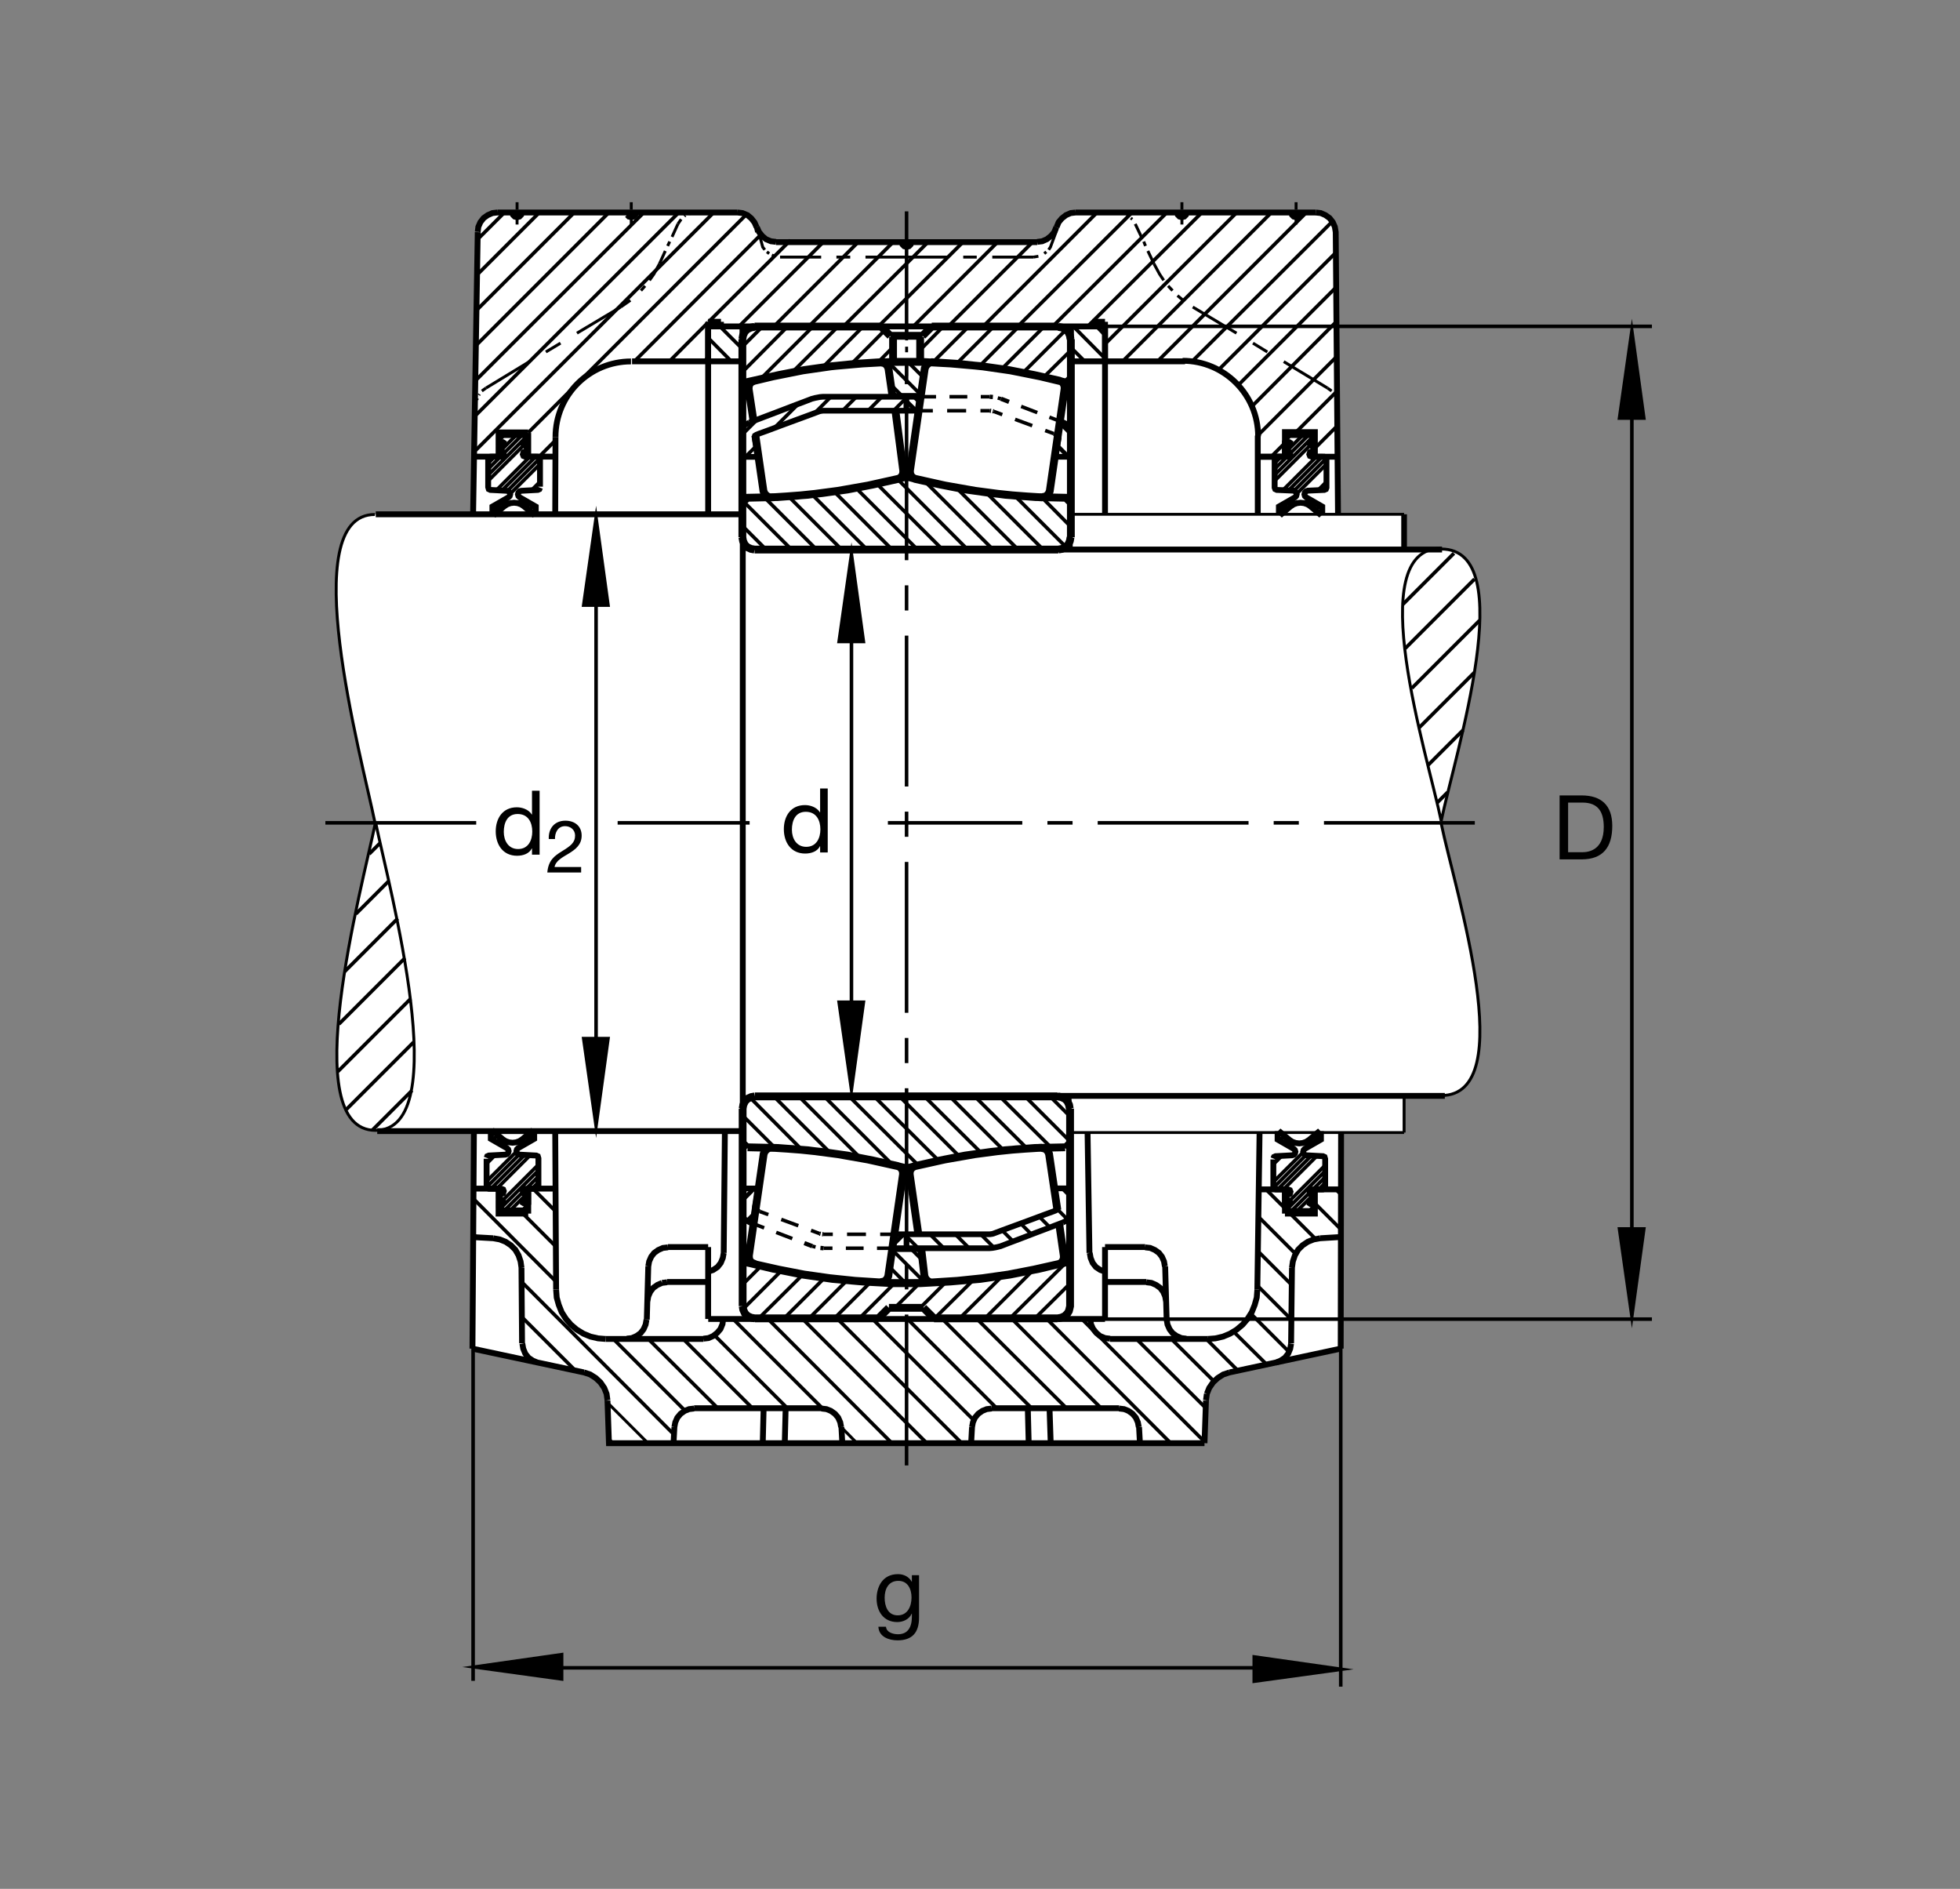 <?xml version="1.0" encoding="utf-8"?>
<!-- Generator: Adobe Illustrator 22.1.0, SVG Export Plug-In . SVG Version: 6.00 Build 0)  -->
<svg version="1.1" id="Ebene_1" xmlns="http://www.w3.org/2000/svg" xmlns:xlink="http://www.w3.org/1999/xlink" x="0px" y="0px"
	 viewBox="0 0 779.609 751.179" style="enable-background:new 0 0 779.609 751.179;" xml:space="preserve">
<rect x="0" y="0" width="779.609" height="751.179" fill="#808080" stroke="none"/>
<style type="text/css">
	.st0{fill:none;}
	.st1{fill-rule:evenodd;clip-rule:evenodd;fill:#FFFFFF;}
	.st2{fill:none;stroke:#000000;stroke-width:1.417;stroke-miterlimit:10.433;stroke-dasharray:60,10,10,10;}
	.st3{fill:none;stroke:#000000;stroke-width:1.165;stroke-miterlimit:10;}
	.st4{fill-rule:evenodd;clip-rule:evenodd;stroke:#000000;stroke-width:1.165;stroke-miterlimit:10;}
	.st5{fill:none;stroke:#000000;stroke-width:2.329;stroke-miterlimit:10;}
	.st6{fill:none;stroke:#000000;stroke-width:1.134;stroke-miterlimit:3.864;}
	.st7{stroke:#000000;stroke-width:2.329;stroke-miterlimit:10;}
	.st8{fill:none;stroke:#000000;stroke-width:2.268;stroke-miterlimit:10;}
	.st9{fill:none;stroke:#000000;stroke-width:2.33;stroke-miterlimit:10.433;}
	.st10{fill:none;stroke:#000000;stroke-width:1.165;stroke-miterlimit:10.433;}
	.st11{fill:none;stroke:#000000;stroke-width:1.417;stroke-miterlimit:3.864;}
	.st12{stroke:#000000;stroke-width:1.165;stroke-miterlimit:10;}
	.st13{fill:none;stroke:#000000;stroke-width:3.107;stroke-miterlimit:10;}
	.st14{fill:none;stroke:#000000;stroke-width:2.268;stroke-miterlimit:3.864;}
	.st15{fill:none;stroke:#000000;stroke-width:1.417;stroke-miterlimit:10;}
	.st16{fill:none;stroke:#000000;stroke-width:1.7;stroke-miterlimit:10;}
	.st17{fill:none;stroke:#000000;stroke-width:1.701;stroke-miterlimit:10;stroke-dasharray:60,10,10,10;}
	.st18{fill:none;stroke:#000000;stroke-width:1.701;stroke-miterlimit:10;}
</style>
<polygon class="st0" points="0,0 779.609,0 779.609,751.179 0,751.179 0,0 "/>
<g>
	<path class="st1" d="M149.379,326.951c-5.419,26.333-31.753,122.578,0,122.578l39.126,0.293l-0.581,86.514l44.366,9.463
		l2.451,0.811l2.217,1.406l1.87,1.748l1.518,2.217l0.932,2.334L241.63,557l0.586,16.933h236.885L479.687,557l0.352-2.686
		l0.938-2.334l1.514-2.217l1.865-1.748l2.227-1.406l2.451-0.811l44.248-9.463l0.146-86.065l25.069,0.127l-0.01-14.58l14.766-0.137
		c31.748,0,5.419-81.816,0-108.154v-1.035c5.419-26.333,32.099-107.954,0.341-107.954h-14.716h-0.381v-14.008h-26.338l0.049,0.244
		l-0.909-112.441l-0.352-2.104l-0.82-1.865l-1.289-1.636l-1.63-1.167l-1.866-0.82l-1.982-0.229h-95.507l-1.983,0.229l-1.865,0.82
		l-1.641,1.284l-1.279,1.519l-0.82,1.982l-0.938,1.987l-1.28,1.514l-1.64,1.284l-1.865,0.82l-1.982,0.234L360.6,96.301
		l-51.953-0.118l-1.987-0.234l-1.983-0.82l-1.518-1.284l-1.284-1.631l-0.821-1.87l-0.932-1.866l-1.285-1.636l-1.518-1.284
		l-1.982-0.82l-1.988-0.229h-95.503l-1.982,0.229l-1.87,0.82l-1.636,1.167l-1.279,1.636l-0.82,1.865l-0.234,2.104l-1.846,112.242
		l-39.072,0.029C117.353,204.602,143.96,300.617,149.379,326.951L149.379,326.951z"/>
	<line class="st2" x1="360.6" y1="582.781" x2="360.6" y2="84.06"/>
	<path class="st3" d="M205.669,86.492v2.803 M205.669,85.325v-0.933 M205.669,83.338v-2.915 M246.884,122.102l-17.397,10.39
		 M222.949,136.462l-5.835,3.501 M210.576,143.816l-17.281,10.508 M251.088,89.294v-2.803 M251.088,85.325v-0.933 M251.088,83.338
		v-2.915 M266.381,96.067l-0.815,1.753 M264.629,99.802l-2.334,5.136 M267.314,94.197l2.334-5.137 M310.278,102.253h16.348
		 M332.695,102.253h5.488 M344.253,102.253H360.6 M451.552,89.06l2.452,5.137 M454.941,96.067l0.693,1.753 M456.572,99.802
		l2.452,5.136 M474.433,122.102l17.402,10.39 M498.369,136.462l5.723,3.501 M510.625,143.816l17.402,10.508 M470.117,89.294v-2.803
		 M470.117,85.325v-0.933 M470.117,83.338v-2.915 M515.527,89.294v-2.803 M515.527,85.325v-0.933 M515.527,83.338v-2.915
		 M411.035,102.253h-16.343 M388.505,102.253h-5.371 M376.943,102.253H360.6"/>
	<polygon class="st4" points="246.884,122.102 250.737,119.416 246.884,122.102 	"/>
	<path class="st3" d="M254.941,115.564l1.63-1.865 M258.325,111.477l1.753-2.451l2.217-4.087"/>
	<polygon class="st4" points="269.648,89.06 270.932,87.195 269.648,89.06 	"/>
	<polygon class="st4" points="272.221,86.023 272.568,85.676 272.221,86.023 	"/>
	<polygon class="st4" points="274.087,85.09 274.672,84.739 274.087,85.09 	"/>
	<path class="st3" d="M301.67,91.975l1.723,6.308l0.815,1.05 M305.024,100.154l0.938,0.698"/>
	<polygon class="st4" points="307.011,101.438 308.178,101.902 307.011,101.438 	"/>
	<polygon class="st4" points="411.035,102.253 413.027,101.902 411.035,102.253 	"/>
	<path class="st3" d="M415.361,100.852l0.81-0.698 M417.109,99.333l0.704-1.05l2.734-7.358"/>
	<polygon class="st4" points="444.433,84.509 446.65,84.739 444.433,84.509 	"/>
	<polygon class="st4" points="448.164,85.442 448.632,85.676 448.164,85.442 	"/>
	<polygon class="st4" points="449.804,86.726 450.38,87.195 449.804,86.726 	"/>
	<path class="st3" d="M459.023,104.939l2.217,4.087l1.64,2.451 M464.629,113.699l1.748,1.865"/>
	<polygon class="st4" points="468.359,117.546 470.586,119.416 468.359,117.546 	"/>
	<polygon class="st4" points="528.027,154.324 529.658,155.491 528.027,154.324 	"/>
	<polygon class="st4" points="530.595,156.775 530.83,157.126 530.595,156.775 	"/>
	<polygon class="st4" points="531.406,158.41 531.64,158.996 531.406,158.41 	"/>
	<polygon class="st4" points="193.295,154.324 191.66,155.491 193.295,154.324 	"/>
	<polygon class="st4" points="190.727,156.775 190.493,157.126 190.727,156.775 	"/>
	<polygon class="st4" points="189.907,158.41 189.672,158.996 189.907,158.41 	"/>
	<line class="st2" x1="586.621" y1="327.234" x2="353.169" y2="327.234"/>
	<path class="st3" d="M188.388,490.691l1.402,1.397 M257.744,573.933L241.63,557.82 M198.315,472.937l-0.117-0.234 M334.682,567.625
		l6.186,6.308 M243.847,573.933l-1.631-1.748"/>
	<path class="st5" d="M187.924,536.336l0.581-85.987 M188.505,472.702h9.81 M198.315,472.702v9.932h11.792 M210.107,482.634v-9.932
		 M210.107,472.702h10.742 M220.849,450.349l0.346,62.519 M207.421,504.118l0.234,30.118 M187.924,536.336l44.366,9.463 M241.63,557
		l0.586,16.933H360.6 M335.034,573.933l-0.352-6.425 M326.743,560.036h-50.674 M279.809,532.488h-38.882 M257.275,524.783
		l0.581-21.133 M265.332,509.831h16.342 M287.866,498.279l0.464-48.457 M265.678,495.945h15.996 M281.674,495.945v28.603
		 M281.699,524.548h157.832 M439.531,524.548v-28.603 M511.093,473.093v9.541 M511.093,482.634h11.914v-9.541 M533.427,450.271
		l-0.146,86.065 M500.117,512.868l0.888-62.597 M525.107,492.439l7.773-0.469 M513.896,504.118l-0.352,30.118 M533.281,536.336
		l-44.248,9.463 M479.687,557l-0.586,16.933 M479.101,573.933H360.6 M386.284,573.933l0.352-6.425 M394.458,560.036h50.669
		 M441.513,532.488h38.877 M464.043,524.783l-0.586-21.133 M455.986,509.831h-16.455 M433.339,498.279l-0.752-48.008
		 M455.517,495.945h-15.986 M408.818,560.036l0.352,13.896 M417.929,573.933l-0.469-13.896 M453.066,567.508l0.352,6.425
		 M312.5,560.036l-0.352,13.896 M303.393,573.933l0.347-13.896 M268.247,567.508l-0.347,6.425 M196.211,492.439l-8.286-0.469
		 M281.674,204.529v-76.553 M360.6,96.301h-51.953 M301.054,90.344v0.117 M293.349,84.509h-95.503 M190.024,92.331l-1.846,112.242
		 M281.674,143.699h-30.273 M301.523,92.215l-0.469-1.87 M360.6,96.301h51.958 M420.263,90.344v0.117 M427.851,84.509h95.507
		 M531.992,181.643h-8.984v-9.805h-11.914v9.805 M511.093,181.643h-10.742 M439.531,204.529v-76.553 M439.531,143.699h31.826
		 M511.093,175.222v6.421 M511.093,181.643h-10.742 M523.007,181.643h8.984 M265.678,496.062l-1.983,0.225l-1.87,0.82l-1.631,1.172
		l-1.167,1.513l-0.82,1.866l-0.352,1.992 M276.069,560.154l-1.982,0.234l-1.753,0.703l-1.631,1.162l-1.284,1.524l-0.821,1.865
		l-0.351,1.866 M279.809,532.37l1.982-0.234l1.87-0.82l1.631-1.279l1.284-1.523l0.82-1.982l0.234-1.983 M281.674,505.749
		l1.987-0.703l1.748-1.162l1.284-1.641l0.82-1.982l0.352-1.982 M265.332,509.949l-1.988,0.234 M263.344,510.183l-1.865,0.82
		l-1.636,1.162l-1.167,1.523l-0.82,1.865l-0.347,1.982 M213.96,541.941l-1.988-0.82l-1.748-1.162l-1.284-1.631l-0.82-1.992
		l-0.347-1.983 M207.421,504.118l-0.351-2.46l-0.816-2.441l-1.284-2.227l-1.753-1.749l-2.1-1.406l-2.334-0.927l-2.573-0.469
		 M326.743,560.154l1.983,0.234l1.753,0.703l1.635,1.162l1.285,1.524l0.815,1.865l0.352,1.866 M386.635,567.508l0.352-1.866
		l0.815-1.865l1.285-1.524l1.635-1.162l1.753-0.703l1.982-0.234 M433.691,524.548l0.234,1.983l0.811,1.865l1.289,1.641l1.514,1.279
		l1.992,0.82l1.982,0.234 M463.808,517.536l-0.352-1.982l-0.811-1.865l-1.172-1.523l-1.631-1.162l-1.875-0.82l-1.982-0.234
		 M463.339,503.65l-0.341-1.992l-0.82-1.866l-1.172-1.513l-1.63-1.172l-1.866-0.82l-1.992-0.225 M439.648,505.749l-1.992-0.703
		l-1.748-1.162l-1.289-1.641l-0.81-1.982l-0.352-1.982 M464.043,524.783l0.352,1.982l0.82,1.865l1.163,1.523l1.641,1.162l1.865,0.82
		l1.983,0.234 M489.033,545.798l-2.451,0.811l-2.227,1.406l-1.865,1.748l-1.514,2.217l-0.938,2.334 M480.039,554.314l-0.352,2.569
		 M452.949,567.508l-0.352-1.866l-0.811-1.865l-1.289-1.524l-1.631-1.162l-1.748-0.703l-1.992-0.234 M513.896,504.118l0.352-2.46
		l0.82-2.441l1.28-2.227l1.758-1.749l2.1-1.406l2.334-0.927l2.569-0.469 M241.63,556.883l-0.352-2.569l-0.932-2.334l-1.518-2.217
		l-1.87-1.748l-2.217-1.406l-2.451-0.811 M308.647,96.184l-1.987-0.234l-1.983-0.82l-1.518-1.284l-1.284-1.631l-0.821-1.87
		 M300.942,90.344l-0.82-1.866l-1.285-1.636l-1.518-1.284l-1.982-0.82l-1.988-0.229 M252.954,84.509l-0.234,0.933l-0.698,0.698
		l-0.933,0.234l-0.938-0.234l-0.698-0.698 M358.73,96.301l0.234,0.933l0.704,0.703l0.932,0.229l0.932-0.229l0.703-0.703
		 M362.47,96.301l-0.234,0.933l-0.703,0.703 M360.6,98.166l-0.932-0.229l-0.704-0.703 M412.558,96.184l1.982-0.234l1.865-0.82
		l1.64-1.284l1.28-1.514l0.82-1.987 M420.263,90.344l0.82-1.982l1.279-1.519l1.641-1.284l1.865-0.82l1.983-0.229 M468.252,84.509
		l0.225,0.933l0.703,0.698l0.938,0.234l0.938-0.234l0.693-0.698c0,0,0.215-0.533,0.195-0.884 M513.662,84.509l0.234,0.933
		l0.703,0.698l0.927,0.234l0.938-0.234l0.703-0.698c0,0,0.214-0.533,0.195-0.884 M197.846,84.509l-1.982,0.229l-1.87,0.82
		l-1.636,1.167l-1.279,1.636l-0.82,1.865l-0.234,1.988"/>
	<line class="st6" x1="426.113" y1="218.318" x2="426.113" y2="204.338"/>
	<path class="st5" d="M240.927,532.488l-3.032-0.235l-3.037-0.703l-2.803-1.162l-2.685-1.641l-2.334-1.982l-1.982-2.334
		l-1.635-2.568l-1.167-2.92l-0.82-2.92l-0.234-3.155 M480.39,532.488l3.037-0.235l3.037-0.703l2.803-1.162l2.676-1.641l2.344-1.982
		l1.983-2.334l1.631-2.568l1.172-2.92l0.81-2.92l0.235-3.155"/>
	<polygon class="st7" points="210.107,479.128 210.107,472.702 210.107,479.128 	"/>
	<path class="st5" d="M500.351,181.643h10.742 M511.093,181.643v-6.421 M500.752,473.005h10.341 M511.093,479.128v-6.162
		 M281.674,143.699h13.682 M295.322,143.699v-13.892 M286.772,129.807v-1.831 M434.57,127.971h4.961 M439.531,129.807v13.892
		 M439.531,143.699h-13.545 M434.57,129.807v-1.831 M425.996,143.699v-13.892 M281.674,129.807v13.892 M281.674,127.971h5.098"/>
	<line class="st6" x1="558.496" y1="204.529" x2="425.673" y2="204.529"/>
	<path class="st5" d="M295.444,204.529v245.313 M574.697,435.818H318.559 M295.044,449.822h-145 M295.044,204.529H149.462"/>
	<line class="st8" x1="558.496" y1="204.529" x2="558.496" y2="218.537"/>
	<line class="st3" x1="514.98" y1="481.648" x2="514.912" y2="481.726"/>
	<line class="st9" x1="500.293" y1="173.23" x2="500.293" y2="204.602"/>
	<line class="st3" x1="198.266" y1="476.218" x2="198.73" y2="476.687"/>
	<path class="st10" d="M573.252,218.064c-31.758,0-5.42,82.094,0,108.427 M573.252,218.337c31.748,0,5.419,81.821,0,108.154
		 M149.106,204.602c-31.753,0-5.42,96.016,0,122.349 M149.379,449.529c-31.753,0-5.419-96.246,0-122.578 M149.379,449.529
		c31.758,0,5.425-96.246,0-122.578"/>
	<path class="st9" d="M500.429,173.493c0-16.577-13.438-30.019-30.019-30.019 M220.957,173.757c0-16.577,13.442-30.02,30.02-30.02"
		/>
	<path class="st5" d="M198.315,181.599v-9.624h11.792 M220.849,204.26l0.107-30.503 M188.559,181.599h9.756 M210.107,181.599h10.859
		 M210.107,172.165v9.414"/>
	<path class="st6" d="M425.644,435.779v14.804 M558.496,450.398H425.673"/>
	<line class="st3" x1="558.496" y1="450.398" x2="558.496" y2="436.384"/>
	<path class="st10" d="M573.252,435.681c31.748,0,5.419-81.816,0-108.154"/>
	<line class="st2" x1="189.419" y1="327.234" x2="122.539" y2="327.234"/>
	<path class="st5" d="M257.158,524.783l-0.352,1.982l-0.815,1.865l-1.167,1.523l-1.635,1.162l-1.87,0.82l-1.982,0.234
		 M523.359,84.509l1.982,0.229l1.866,0.82l1.63,1.167l1.289,1.636l0.82,1.865l0.352,2.104l0.909,112.441 M207.539,84.509
		l-0.235,0.933l-0.698,0.698l-0.938,0.234l-0.933-0.234l-0.698-0.698c0,0-0.264-0.567-0.268-0.948 M507.363,541.941l1.983-0.82
		l1.748-1.162l1.289-1.631l0.81-1.992l0.352-1.983 M523.007,473.005h10.352"/>
	<line class="st2" x1="298.169" y1="327.234" x2="245.669" y2="327.234"/>
	<path class="st5" d="M295.669,129.807h-13.995 M439.531,129.807h-13.545 M286.772,129.807H360.6 M434.57,129.807H360.6
		 M573.593,218.537H318.794"/>
	<path class="st11" d="M189.209,179.074l94.687-94.565 M296.855,85.325l-86.734,86.733 M314.462,95.506l-32.587,32.465
		 M293.935,129.807l33.506-33.505 M341.337,96.301l-33.51,33.505 M321.723,129.807l33.506-33.505 M369.121,96.301l-33.623,33.505
		 M349.394,129.807l33.623-33.505 M396.792,96.301l-33.506,33.505 M377.177,129.807l33.516-33.505 M436.377,84.509l-45.303,45.297
		 M404.853,129.807l45.41-45.297 M464.16,84.509l-45.42,45.297 M432.607,129.841l45.449-45.332 M491.943,84.509l-52.412,52.304
		 M446.533,143.699l59.19-59.189 M519.619,84.509l-59.151,59.15 M474.013,143.884l55.996-55.874 M531.298,100.5l-46.66,46.655
		 M492.343,153.342l39.063-39.063 M531.523,127.937l-33.603,33.721 M500.293,173.181l31.464-31.465 M531.875,155.491l-16.348,16.347
		 M523.007,178.259l8.984-8.99 M270,84.509l-80.674,80.556 M189.443,151.057l66.665-66.547 M242.216,84.509l-52.544,52.539
		 M189.79,123.152l38.647-38.643 M214.545,84.509l-24.639,24.633 M190.024,95.13l10.625-10.62 M266.215,143.747l15.469-15.581
		 M214.477,181.594l6.753-6.773 M252.348,143.699l50.225-50.317 M290.898,143.699l-9.224-9.341 M286.347,129.807l9.009,9.009
		 M431.474,143.699l-5.429-5.42 M426.914,129.807l12.617,12.725 M280.156,143.699l1.518-1.631 M439.531,133.308l-3.389-3.501
		 M561.572,273.679l26.894-26.894 M558.896,257.898l27.597-27.597 M557.978,240.373l20.342-20.337 M575.82,315.056l-4.16,4.165
		 M581.972,290.335l-14.004,14.004 M586.386,267.483l-21.924,21.914 M161.098,380.984l-26.294,26.289 M163.359,397.165
		l-28.975,28.974 M164.506,414.47l-26.689,26.68 M146.85,339.602l4.165-4.16 M141.582,363.435l13.11-13.115 M137.085,386.374
		l21.118-21.113 M148.071,449.47l15.826-15.82 M188.505,476.911l32.574,32.685 M207.421,509.714l60.596,60.713 M272.451,560.974
		l-28.486-28.486 M257.856,532.488l27.671,27.549 M228.906,545.095l-21.367-21.367 M220.966,495.593l-12.964-12.959
		 M211.972,472.702l8.877,8.877 M271.753,532.488l27.553,27.549 M313.198,560.036l-28.955-28.955 M291.601,524.548l35.493,35.488
		 M354.765,573.933l-49.273-49.385 M319.272,524.548l49.384,49.385 M382.548,573.933l-49.384-49.385 M347.055,524.548l40.283,40.273
		 M396.445,560.036l-35.493-35.488 M374.843,524.548l35.498,35.488 M424.228,560.036l-35.605-35.488 M511.738,181.794l-4.668,4.663
		 M526.982,463.533l-14.151,14.15 M511.093,176.16l-5.488,5.483 M515.752,196.413l11.836-11.801 M527.509,182.341l-12.813,12.852
		 M512.509,195.032l13.398-13.399 M523.584,181.653l-13.282,13.271 M507.119,191.106l14.18-14.175 M522.021,173.904l-14.639,14.629
		 M523.281,202.927l1.856-1.86 M523.652,200.207l-1.669,1.665 M520.576,200.935l1.69-1.646 M507.119,184.104l2.373-2.378
		 M511.689,179.533l6.396-6.401 M527.646,191.555l-3.526,3.525 M520.664,198.533l-1.563,1.563 M202.934,196.394l11.875-11.841
		 M214.516,182.497l-12.754,12.793 M199.731,194.973l13.438-13.438 M210.825,181.574l-13.35,13.35 M194.287,191.106l14.155-14.155
		 M209.106,173.982l-14.922,14.922 M207.539,173.157l-7.222,7.221 M210.39,202.986l1.958-1.958 M210.835,200.188l-1.739,1.743
		 M207.763,200.915l1.665-1.626 M194.287,184.104l2.373-2.378 M198.862,179.529l6.548-6.553 M214.809,191.555l-3.52,3.525
		 M207.895,198.469l-1.699,1.704 M195.903,203.425l4.712-4.678 M199.018,181.677l-4.805,4.805 M205.42,457.966l-11.871,11.836
		 M193.818,471.882l12.632-12.676 M208.637,459.372l-13.32,13.32 M197.583,472.732l13.276-13.281 M214.047,463.269l-14.238,14.238
		 M199.106,480.525l15-15 M200.795,481.218l7.202-7.197 M197.915,451.423l-1.944,1.943 M197.48,454.206l1.743-1.738
		 M200.571,453.464l-1.665,1.631 M214.047,470.271l-2.373,2.373 M193.525,462.82l3.52-3.525 M200.503,455.847l1.67-1.68
		 M212.417,450.974l-4.717,4.678 M209.458,474.87l-6.299,6.299 M209.262,472.751l4.868-4.863 M402.519,524.548l35.488,35.488
		 M452.021,532.488l27.549,27.432 M482.841,549.294l-16.934-16.807 M479.804,532.488l12.607,12.607 M503.857,542.644l-13.193-13.076
		 M497.548,522.449l15.185,15.176 M513.662,524.783l-13.545-13.545 M513.779,511.003l-13.545-13.545 M500.351,483.679l14.951,14.952
		 M523.242,492.673l-10.049-10.039 M511.093,480.534l-7.5-7.5 M523.007,478.542l9.922,9.922 M479.101,573.347l-48.799-48.799
		 M416.406,524.548l49.277,49.385 M533.281,474.929l-1.758-1.758 M518.33,458.259l-11.787,11.748 M506.757,472.146l12.715-12.764
		 M521.66,459.548l-13.448,13.447 M510.556,472.966l13.242-13.252 M512.109,480.72l14.971-14.971 M522.236,472.986l4.864-4.863
		 M510.908,451.628l-1.973,1.983 M510.439,454.451l1.768-1.768 M513.535,453.708l-1.69,1.651 M527.08,470.447l-2.471,2.47
		 M522.304,475.222l-6.211,6.211 M506.464,463.083l3.516-3.525 M513.437,456.111l1.563-1.563 M525.4,451.179l-4.795,4.766
		 M513.73,481.491l7.197-7.197 M520.371,173.157l-7.198,7.202 M508.72,203.44l4.531-4.497 M366.225,156.965l-12.603-12.603
		 M367.29,150.1l-5.743-5.737 M358.74,157.4l-4.365-4.365"/>
	<path class="st9" d="M514.482,195.13l-6.622-0.293l-0.615-0.288l-0.244-0.63v-0.19v-11.176l0.264-0.65l0.655-0.269l4.404-0.034
		l0.644-0.254l0.254-0.649l-0.254-0.874l-0.644-0.254h-0.957v-1.357l1.748-1.777l0.058-0.366l-0.313-0.196l-1.494-0.029v-1.353
		l1.435-1.47h8.379l1.474,1.47v1.353l-1.523,0.029l-0.312,0.196l0.059,0.366l1.777,1.777v1.357h-0.966l-0.644,0.254l-0.254,0.874
		l0.254,0.649l0.644,0.254l5.01,0.034l0.654,0.269l0.263,0.65v11.001v0.366l-0.244,0.63l-0.635,0.288l-6.543,0.293l-0.723,0.273
		l-0.459,0.518l-0.166,0.688l0.185,0.669l0.498,0.503l6.406,3.676v2.183h-0.615l-0.615,0.615l-3.467-2.895h0.019l-1.192-0.786
		l-1.337-0.479l-1.416-0.171l-1.426,0.171l-1.338,0.479l-1.192,0.786l-3.447,2.895l-0.616-0.615h-0.605v-2.183l6.396-3.676
		l0.479-0.503l0.195-0.669l-0.176-0.688l-0.459-0.518L514.482,195.13L514.482,195.13z M214.785,193.918l-0.249,0.63l-0.63,0.288
		l-6.591,0.351l-0.674,0.215l-0.459,0.518l-0.171,0.688l0.191,0.669l0.498,0.503l6.402,3.676v2.183h-0.615l-0.61,0.615l-3.467-2.895
		h0.015l-1.187-0.786l-1.342-0.479l-1.416-0.171l-1.416,0.171l-1.343,0.479l-1.186,0.786l-3.452,2.895l-0.611-0.615h-0.615v-2.183
		l6.401-3.676l0.479-0.503l0.191-0.669l-0.171-0.688l-0.459-0.518l-0.674-0.215l-6.592-0.351l-0.61-0.288l-0.249-0.82v-11.176
		l0.268-0.65l0.649-0.269l4.404-0.034l0.65-0.254l0.254-0.649l-0.254-0.874l-0.65-0.254h-0.962v-1.357l1.748-1.777l0.059-0.366
		l-0.308-0.196l-1.499-0.029v-1.353l1.44-1.47h8.384l1.465,1.47v1.353l-1.523,0.029l-0.313,0.196l0.059,0.366l1.777,1.777v1.357
		h-0.957l-0.65,0.254l-0.253,0.874l0.253,0.649l0.65,0.254l5.005,0.034l0.65,0.269l0.269,0.65v11.001 M193.549,460.456l0.249-0.634
		l0.635-0.284l6.587-0.351l0.674-0.215l0.459-0.508l0.171-0.693l-0.19-0.674l-0.498-0.498l-6.402-3.682v-2.177h0.616l0.611-0.616
		l3.471,2.891h-0.02l1.186,0.791l1.343,0.478l1.416,0.166l1.421-0.166l1.338-0.478l1.191-0.791l3.447-2.891l0.616,0.616h0.61v2.177
		l-6.402,3.682l-0.479,0.498l-0.19,0.674l0.171,0.693l0.464,0.508l0.668,0.215l6.592,0.351l0.611,0.284l0.249,0.83v11.172
		l-0.264,0.654l-0.654,0.263l-4.399,0.039l-0.65,0.254l-0.254,0.645l0.254,0.879l0.65,0.254h0.957v1.348l-1.748,1.788l-0.059,0.361
		l0.313,0.195l1.494,0.03v1.357l-1.44,1.465h-8.379l-1.47-1.465v-1.357l1.523-0.03l0.313-0.195l-0.059-0.361l-1.777-1.788v-1.348
		h0.962l0.65-0.254l0.253-0.879l-0.253-0.645l-0.65-0.254l-5.01-0.039l-0.65-0.263l-0.268-0.654v-10.996 M506.484,460.72
		l0.254-0.625l0.625-0.293l6.592-0.352l0.674-0.205l0.458-0.517l0.176-0.694l-0.196-0.673l-0.498-0.498l-6.397-3.672v-2.188h0.616
		l0.605-0.615l3.466,2.891h-0.02l1.192,0.791l1.347,0.478l1.416,0.176l1.416-0.176l1.338-0.478l1.191-0.791l3.448-2.891l0.615,0.615
		h0.616v2.188l-6.407,3.672l-0.478,0.498l-0.185,0.673l0.166,0.694l0.459,0.517l0.674,0.205l6.592,0.352l0.615,0.293l0.244,0.82
		v11.172l-0.264,0.654l-0.654,0.273l-4.404,0.03l-0.645,0.254l-0.253,0.645l0.253,0.879l0.645,0.254h0.967v1.357l-1.758,1.777
		l-0.049,0.362l0.303,0.205l1.504,0.02v1.358l-1.445,1.464h-8.378l-1.465-1.464v-1.358l1.523-0.02l0.302-0.205l-0.048-0.362
		l-1.777-1.777v-1.357h0.957l0.644-0.254l0.254-0.879l-0.254-0.645l-0.644-0.254l-5.01-0.03l-0.645-0.273l-0.273-0.654v-10.996"/>
	<line class="st11" x1="237.094" y1="226.091" x2="237.094" y2="427.185"/>
	<polygon class="st12" points="241.967,240.759 237.094,205.329 232.045,240.759 241.967,240.759 	"/>
	<polygon class="st12" points="232.045,412.932 241.967,412.932 237.094,448.366 232.045,412.932 	"/>
	<line class="st11" x1="338.676" y1="240.574" x2="338.676" y2="417.966"/>
	<polygon class="st12" points="343.554,255.242 338.681,219.812 333.632,255.242 343.554,255.242 	"/>
	<polygon class="st12" points="333.632,398.449 343.554,398.449 338.681,433.884 333.632,398.449 	"/>
	<g>
		<g>
			<g>
				<path d="M329.239,339.018h-3.028v-2.494h-0.072c-0.998,2.031-3.349,2.922-5.879,2.922c-5.665,0-8.48-4.489-8.48-9.691
					c0-5.202,2.779-9.584,8.408-9.584c1.888,0,4.596,0.713,5.95,2.886h0.072v-9.477h3.028V339.018z M320.688,336.774
					c4.062,0,5.629-3.491,5.629-6.948c0-3.634-1.639-6.983-5.807-6.983c-4.133,0-5.523,3.527-5.523,7.126
					C314.987,333.425,316.769,336.774,320.688,336.774z"/>
			</g>
		</g>
	</g>
	<line class="st11" x1="649.091" y1="137.527" x2="649.091" y2="500.31"/>
	<polygon class="st12" points="653.969,166.369 649.091,130.94 644.047,166.369 653.969,166.369 	"/>
	<polygon class="st12" points="644.047,488.616 653.969,488.616 649.091,524.05 644.047,488.616 	"/>
	<g>
		<g>
			<g>
				<path d="M620.347,316.326h8.729c7.839,0,12.221,3.919,12.221,12.114c0,8.515-3.741,13.325-12.221,13.325h-8.729V316.326z
					 M623.732,338.915h5.629c2.316,0,8.551-0.641,8.551-10.012c0-6.057-2.245-9.727-8.48-9.727h-5.701V338.915z"/>
			</g>
		</g>
	</g>
	<path class="st11" d="M657.07,129.787H439.521 M657.07,524.597H439.121"/>
	<g>
		<g>
			<g>
				<path d="M214.637,339.895h-3.029v-2.494h-0.071c-0.998,2.031-3.349,2.922-5.879,2.922c-5.665,0-8.48-4.489-8.48-9.691
					c0-5.202,2.779-9.584,8.408-9.584c1.888,0,4.596,0.713,5.95,2.886h0.071v-9.477h3.029V339.895z M206.086,337.65
					c4.062,0,5.629-3.492,5.629-6.948c0-3.634-1.639-6.983-5.808-6.983c-4.133,0-5.522,3.527-5.522,7.126
					C200.385,334.301,202.167,337.65,206.086,337.65z"/>
			</g>
		</g>
	</g>
	<g>
		<g>
			<g>
				<path d="M218.281,333.669c-0.203-4.186,2.267-7.296,6.627-7.296c3.604,0,6.453,2.093,6.453,5.93c0,3.634-2.442,5.465-5,7.063
					c-2.587,1.57-5.29,2.878-5.785,5.436h10.581v2.18H217.7c0.407-4.883,2.878-6.627,5.784-8.43c3.488-2.151,5.261-3.43,5.261-6.279
					c0-2.238-1.802-3.721-3.982-3.721c-2.878,0-4.099,2.645-4.011,5.116H218.281z"/>
			</g>
		</g>
	</g>
	<path class="st11" d="M188.178,535.622v132.823 M533.291,533.083v137.676"/>
	<polygon class="st12" points="498.764,668.728 534.199,663.855 498.764,658.806 498.764,668.728 	"/>
	<polygon class="st12" points="223.51,657.903 223.51,667.824 188.076,662.947 223.51,657.903 	"/>
	<g>
		<g>
			<g>
				<path d="M365.561,643.293c0,5.986-2.743,9.05-8.551,9.05c-3.456,0-7.446-1.39-7.625-5.416h3.029
					c0.142,2.209,2.779,2.993,4.774,2.993c3.955,0,5.523-2.85,5.523-6.983v-1.211h-0.071c-0.998,2.245-3.42,3.349-5.736,3.349
					c-5.487,0-8.23-4.311-8.23-9.335c0-4.347,2.138-9.727,8.515-9.727c2.316,0,4.382,1.033,5.487,3.064h-0.036h0.071v-2.636h2.85
					V643.293z M362.568,635.277c0-3.242-1.425-6.592-5.238-6.592c-3.883,0-5.451,3.171-5.451,6.698c0,3.314,1.211,7.019,5.202,7.019
					S362.568,638.733,362.568,635.277z"/>
			</g>
		</g>
	</g>
	<line class="st11" x1="202.417" y1="663.269" x2="512.832" y2="663.269"/>
	<path class="st3" d="M360.615,137.868v2.227 M360.615,142.722v6.821 M360.615,135.373v-6.821"/>
	<path class="st13" d="M355.224,134.06v9.971 M370.615,129.866l-3.672,3.671 M354.15,133.567l-3.701-3.701 M350.517,129.866h-50.381
		 M300.136,129.997l-1.441,0.259l-1.445,0.659l-1.05,1.05l-0.654,1.44l-0.264,1.445 M420.957,218.548l1.445-0.264l1.446-0.654
		l1.045-1.05l0.664-1.445l0.254-1.44 M300.136,218.548l-1.441-0.264l-1.445-0.654l-1.05-1.05l-0.654-1.445l-0.264-1.44
		 M300.136,218.548h120.82 M354.97,143.904h5.645h5.639 M354.97,143.904l-11.934,0.654l-11.939,1.05l-11.806,1.704l-11.807,2.363
		l-11.548,2.754 M354.121,133.537h12.852 M366.254,143.904l11.939,0.654l11.939,1.05l11.811,1.704l11.807,2.363l11.543,2.754
		 M420.957,129.866h-50.352 M366.005,134.06v9.971 M425.81,134.851l-0.254-1.445l-0.664-1.44l-1.045-1.05l-1.446-0.659l-1.445-0.259
		 M414.668,197.82l-10.234-0.654l-10.103-1.055l-10.234-1.44l-10.103-1.968l-9.97-2.232l-1.182-0.654l-0.786-1.182l-0.132-1.314
		l5.904-40.796l0.527-1.182l1.049-0.918l0.669-0.288l0.639-0.107l10.234,0.659l10.103,1.05l10.229,1.44l10.108,1.968l9.971,2.232
		l0.781,0.302l0.645,0.538l0.537,0.996l0.127,0.678l0.01,0.762l-5.909,40.669l-0.527,1.182l-1.045,0.918l-1.309,0.263
		 M425.947,199.919l-1.973-1.968l-12.07-0.264l-12.065-0.918l-11.938-1.577l-11.938-2.1l-11.812-2.632l-2.197-0.605l-1.23-0.132
		l-1.167,0.117l-2.485,0.63l-11.807,2.622l-11.938,2.1l-11.934,1.577l-12.07,0.918l-12.07,0.264l-1.968,1.968 M299.697,167.337
		l-1.923-12.681v-0.127l0.132-1.313l0.791-1.182l1.177-0.522l-0.127-0.132l9.966-2.232l10.102-1.968l10.234-1.44l10.103-1.05
		l10.229-0.659l0.132,0.132l1.314,0.264l1.05,0.918l0.522,1.182l1.626,11.225 M356.171,163.406l3.13,23.916l-0.131,1.314
		l-0.787,1.182l-0.507,0.327l-0.674,0.327l-9.97,2.232l-10.098,1.968l-10.234,1.44l-10.103,1.055l-10.23,0.654l-0.654-0.147
		l-0.659-0.249l-1.05-0.918l-0.522-1.182l-3.223-22.177 M425.947,151.902l-0.654,0.527 M295.283,151.902v-17.051 M295.283,199.919
		v-48.018 M295.937,152.429l-0.655-0.527 M295.283,213.694v-13.775 M425.947,199.919v-48.018 M425.947,134.851v17.051
		 M425.947,213.694v-13.775"/>
	<path class="st11" d="M295.283,137.868l8.003-8.002 M313.256,129.866l-17.974,18.1 M302.368,150.852l20.991-20.986
		 M333.325,129.866l-18.233,18.232 M327.163,146.13l16.133-16.264 M349.199,144.162l5.981-6.113 M366.254,138.913l8.921-9.047
		 M385.278,129.866l-14.301,14.296 M380.424,144.69l14.824-14.824 M405.214,129.866l-15.61,15.742 M398.393,146.789l16.928-16.923
		 M424.111,131.042l-17.188,17.188 M415.185,149.939l10.762-10.63 M425.947,149.28l-2.627,2.622 M351.914,131.35l-13.472,13.599
		 M340.41,194.016l24.531,24.532 M374.912,218.548l-26.108-26.109 M356.938,190.471l27.944,28.077 M394.98,218.548l-27.285-27.29
		 M380.42,194.016l24.531,24.532 M414.921,218.548l-22.695-22.696 M403.505,197.029l20.469,20.469 M425.947,209.494l-11.68-11.807
		 M354.838,218.548l-23.086-23.091 M322.832,196.507l22.036,22.041 M334.765,218.548l-21.118-21.123 M304.072,197.82l20.728,20.728
		 M314.829,218.548l-19.023-19.023 M295.283,209.099l9.444,9.449"/>
	<polyline class="st14" points="420.214,172.864 420.81,173.24 421.084,173.777 421.064,174.309 419.697,181.643 425.927,181.643 
		425.927,169.87 424.56,168.85 423.027,168.049 420.615,167.141 	"/>
	<path class="st15" d="M406.162,161.628l6.426,2.461 M417.402,165.91l3.213,1.23 M415.732,171.208l3.408,1.231 M410.586,169.28
		l-6.827-2.515"/>
	<line class="st14" x1="421.621" y1="167.517" x2="420.781" y2="173.128"/>
	<line class="st16" x1="419.14" y1="172.439" x2="420.214" y2="172.864"/>
	<path class="st15" d="M366.577,157.776h5.742 M377.67,157.776h7.09 M390.112,157.776h3.545"/>
	<line class="st17" x1="398.139" y1="158.581" x2="401.347" y2="159.812"/>
	<path class="st15" d="M398.671,164.895l-3.408-1.284 M393.794,163.342h-3.814 M384.292,163.342h-7.559 M371.049,163.342h-5.434"/>
	<line class="st17" x1="393.657" y1="157.776" x2="394.926" y2="157.883"/>
	<line class="st15" x1="396.87" y1="158.259" x2="398.139" y2="158.581"/>
	<path class="st17" d="M393.794,163.342l0.4,0.053 M394.863,163.503l0.4,0.108"/>
	<path class="st14" d="M368.032,144.939l-0.737-0.727l0.029-0.01l-6.738-0.02l-6.978,0.074l-0.508,0.728l1.885,11.953l0.527,0.484
		l10.401,0.005l0.401-0.376l1.748-12.119 M354.965,156.941v0.83 M360.527,157.776v5.542"/>
	<line class="st16" x1="364.79" y1="163.303" x2="365.742" y2="157.82"/>
	<path class="st14" d="M360.561,163.342h4.736 M360.512,157.776h-8.193h-3.544h-5.352h-7.089h-5.347h-3.544l-1.275,0.107
		l-1.939,0.376l-1.27,0.322l-3.213,1.23l-4.815,1.816l-6.421,2.461l-4.815,1.821l-3.213,1.23l-2.407,0.909 M300.234,174.431
		l-0.088-0.703l0.137-0.488l0.6-0.376l1.07-0.425l3.413-1.231l5.151-1.928l6.821-2.515l5.083-1.87l3.414-1.284l0.4-0.108
		l0.669-0.107l0.401-0.053h3.813h5.684h7.559h5.688h3.746h6.835 M366.254,157.776h-5.742 M300.254,174.431l1.284,7.266H295.2v-11.88
		 M295.2,169.87l1.338-1.021l1.538-0.8"/>
	<line class="st11" x1="301.425" y1="181.462" x2="301.103" y2="181.658"/>
	<path class="st15" d="M335.117,163.342l5.429-5.43 M345.258,163.342l5.43-5.43 M355.395,163.342l5.112-5.113 M323.94,164.382
		l6.47-6.47 M307.895,170.285l9.58-9.58 M295.361,172.683l5.43-5.43 M296.479,181.701l4.15-4.15"/>
	<path class="st18" d="M360.507,159.509l3.911,3.911 M363.701,157.835l1.836,1.836 M421.504,168.049l4.316,4.311 M420.546,177.234
		l4.307,4.312"/>
	<path class="st13" d="M295.39,519.451v-16.992 M423.671,456.56l1.963-1.963 M425.634,454.597v-13.73 M420.664,436.023H300.229
		 M295.39,440.866v13.73 M295.39,454.597l1.963,1.963 M296.045,501.804l-0.655,0.654 M353.579,520.105h1.309 M354.887,520.105
		h11.245 M371.494,524.294h49.17 M295.39,454.597v47.861 M295.39,519.451l0.263,1.445l0.655,1.435l1.045,1.045l1.436,0.655
		 M298.789,524.031l1.44,0.263 M349.394,524.294l4.184-4.19 M424.98,501.804l0.654,0.654 M425.634,454.597v47.861 M295.39,440.866
		l0.263-1.435l0.655-1.445l1.045-1.045l1.436-0.654l1.44-0.264 M425.498,440.866l-0.254-1.435l-0.655-1.445l-1.044-1.045
		l-1.446-0.654l-1.435-0.264 M367.309,520.105l4.185,4.19 M349.394,524.294h-49.165 M366.132,520.105h1.177 M296.045,501.804
		l11.508,2.744l11.767,2.354l11.768,1.699l11.9,1.045l11.899,0.654h5.625h5.62l11.899-0.654l11.9-1.045l11.768-1.699l11.777-2.354
		l11.504-2.744 M364.038,463.738l-2.193,0.605l-1.225,0.127l-1.167-0.117l-2.471-0.625l-11.772-2.617l-11.9-2.09l-11.9-1.572
		l-12.026-0.918l-12.031-0.264 M364.043,463.728l11.767-2.617l11.9-2.09l11.899-1.572l12.032-0.918l12.031-0.264 M305.991,456.55
		l-0.659,0.244l-1.05,0.918l-0.522,1.172l-5.883,40.537v0.137l0.132,1.299l0.781,1.181l1.181,0.518l-0.132,0.137l9.937,2.227
		l10.068,1.953l10.201,1.445l10.068,1.045l10.201,0.654l0.132-0.137l1.304-0.254l1.049-0.918l0.523-1.181l5.884-40.664l-0.132-1.309
		l-0.781-1.172l-0.508-0.332l-0.674-0.322l-9.936-2.227l-10.068-1.963l-10.201-1.435l-10.068-1.045l-10.201-0.654L305.991,456.55
		L305.991,456.55z M420.664,524.294l1.435-0.263l1.446-0.655l1.044-1.045l0.577-0.957l0.273-1.074l0.195-0.85v-16.992
		 M414.472,456.404l-10.283,0.654l-10.073,1.045l-10.2,1.435l-10.068,1.963l-9.937,2.227l-1.177,0.654l-0.786,1.172l-0.127,1.309
		l3.492,24.15 M420.586,481.228l-3.32-22.344l-0.528-1.172l-1.045-0.918l-1.309-0.264 M366.411,496.491l1.294,11.035l0.522,1.181
		l1.045,0.918l0.669,0.283l0.639,0.108l10.2-0.654l10.068-1.045l10.196-1.445l10.068-1.953l9.941-2.227l0.781-0.303l0.645-0.537
		l0.537-0.996l0.127-0.674v-0.762l-1.816-12.559"/>
	<path class="st11" d="M337.754,436.023l27.724,27.598 M373.584,461.784l-25.889-25.762 M357.763,436.023l24.19,24.199
		 M390.586,458.777L367.7,436.023 M377.768,436.023l21.709,21.709 M408.759,456.951l-21.049-20.928 M397.646,436.023l20.664,20.537
		 M425.634,453.943l-17.92-17.92 M417.656,436.023l7.978,7.979 M302.714,503.503l-7.324,7.324 M295.522,520.633l15.298-15.303
		 M319.321,506.902l-17.524,17.393 M311.865,524.294l16.089-16.084 M336.845,509.255l-15.039,15.039 M331.875,524.294l14.253-14.258
		 M355.805,510.3l-13.994,13.994 M355.932,520.105l9.81-9.805 M366.005,520.105l10.195-10.195 M387.187,508.991l-15.43,15.303
		 M381.694,524.294l17.002-16.875 M410.859,505.202l-19.096,19.092 M401.699,524.294l22.236-22.1 M425.634,510.437l-13.994,13.858
		 M421.836,524.158l3.369-3.232 M342.592,460.866l-24.844-24.844 M307.812,436.023l22.88,22.89 M319.316,457.605l-21.05-21.182
		 M295.39,443.611l13.208,13.213 M298.398,456.56l-3.008-3.008 M327.817,436.023l27.593,27.598 M355.214,497.39l12.568,12.568
		 M354.16,504.236l5.722,5.722 M362.68,496.96l4.355,4.355"/>
	<polyline class="st14" points="301.157,481.384 300.561,481.003 300.293,480.476 300.307,479.939 301.674,472.644 295.473,472.644 
		295.473,484.363 296.831,485.378 298.359,486.169 300.756,487.077 	"/>
	<path class="st15" d="M315.141,492.566l-6.391-2.451 M303.955,488.308l-3.199-1.23 M305.62,483.034l-3.399-1.23 M310.747,484.949
		l6.792,2.5"/>
	<line class="st14" x1="299.462" y1="486.511" x2="300.297" y2="480.925"/>
	<line class="st16" x1="302.221" y1="481.804" x2="301.157" y2="481.384"/>
	<path class="st15" d="M354.555,496.404h-5.722 M343.505,496.404h-7.055 M331.123,496.404h-3.53"/>
	<line class="st17" x1="323.129" y1="495.603" x2="319.936" y2="494.372"/>
	<path class="st15" d="M322.597,489.314l3.398,1.279 M327.461,490.857h3.793 M336.914,490.857h7.525 M350.097,490.857h5.41"/>
	<line class="st17" x1="327.592" y1="496.404" x2="326.328" y2="496.296"/>
	<line class="st15" x1="324.399" y1="495.925" x2="323.129" y2="495.603"/>
	<path class="st17" d="M327.461,490.857l-0.401-0.049 M326.396,490.701l-0.4-0.107"/>
	<path class="st14" d="M353.105,509.177l0.728,0.723l-0.025,0.02l6.709,0.02l6.948-0.078l0.503-0.723l-1.875-11.904l-0.527-0.478
		h-10.352l-0.4,0.371l-1.738,12.06 M366.108,497.234v-0.83 M360.576,496.404v-5.518"/>
	<line class="st16" x1="356.333" y1="490.896" x2="355.38" y2="496.365"/>
	<path class="st14" d="M360.542,490.857h-4.717 M360.586,496.404h8.159h3.53h5.327h7.056h5.327h3.53l1.265-0.108l1.929-0.371
		l1.264-0.322l3.198-1.23l4.795-1.807l6.397-2.451l4.795-1.807l3.194-1.23l2.392-0.908 M420.605,479.822l0.078,0.703l-0.137,0.478
		l-0.595,0.381l-1.064,0.419l-3.399,1.23l-5.127,1.914l-6.787,2.5l-5.064,1.865l-3.398,1.279l-0.4,0.107l-0.665,0.107l-0.4,0.049
		h-3.794h-5.659h-7.524h-5.665h-3.725h-6.807 M354.873,496.404h5.713 M420.576,479.822l-1.28-7.227h6.319v11.816 M425.615,484.363
		l-1.338,1.015l-1.533,0.791"/>
	<line class="st11" x1="419.414" y1="472.82" x2="419.736" y2="472.624"/>
	<path class="st15" d="M398.422,489.109l4.507,4.512 M406.132,486.726l4.112,4.112 M413.369,483.865l4.19,4.189 M389.878,490.661
		l5.605,5.605 M380.102,490.974l5.205,5.215 M369.97,490.945l5.406,5.401"/>
	<path class="st18" d="M355.586,494.675l3.896-3.896 M297.143,485.564l2.788-2.793 M295.576,477.029l4.292-4.288"/>
	<path class="st15" d="M360.708,491.853l4.492,4.492 M420.82,481.14l4.189,4.19 M422.392,472.527l3.223,3.223"/>
</g>
<g>
</g>
<g>
</g>
<g>
</g>
<g>
</g>
<g>
</g>
<g>
</g>
<g>
</g>
<g>
</g>
<g>
</g>
<g>
</g>
<g>
</g>
<g>
</g>
</svg>
